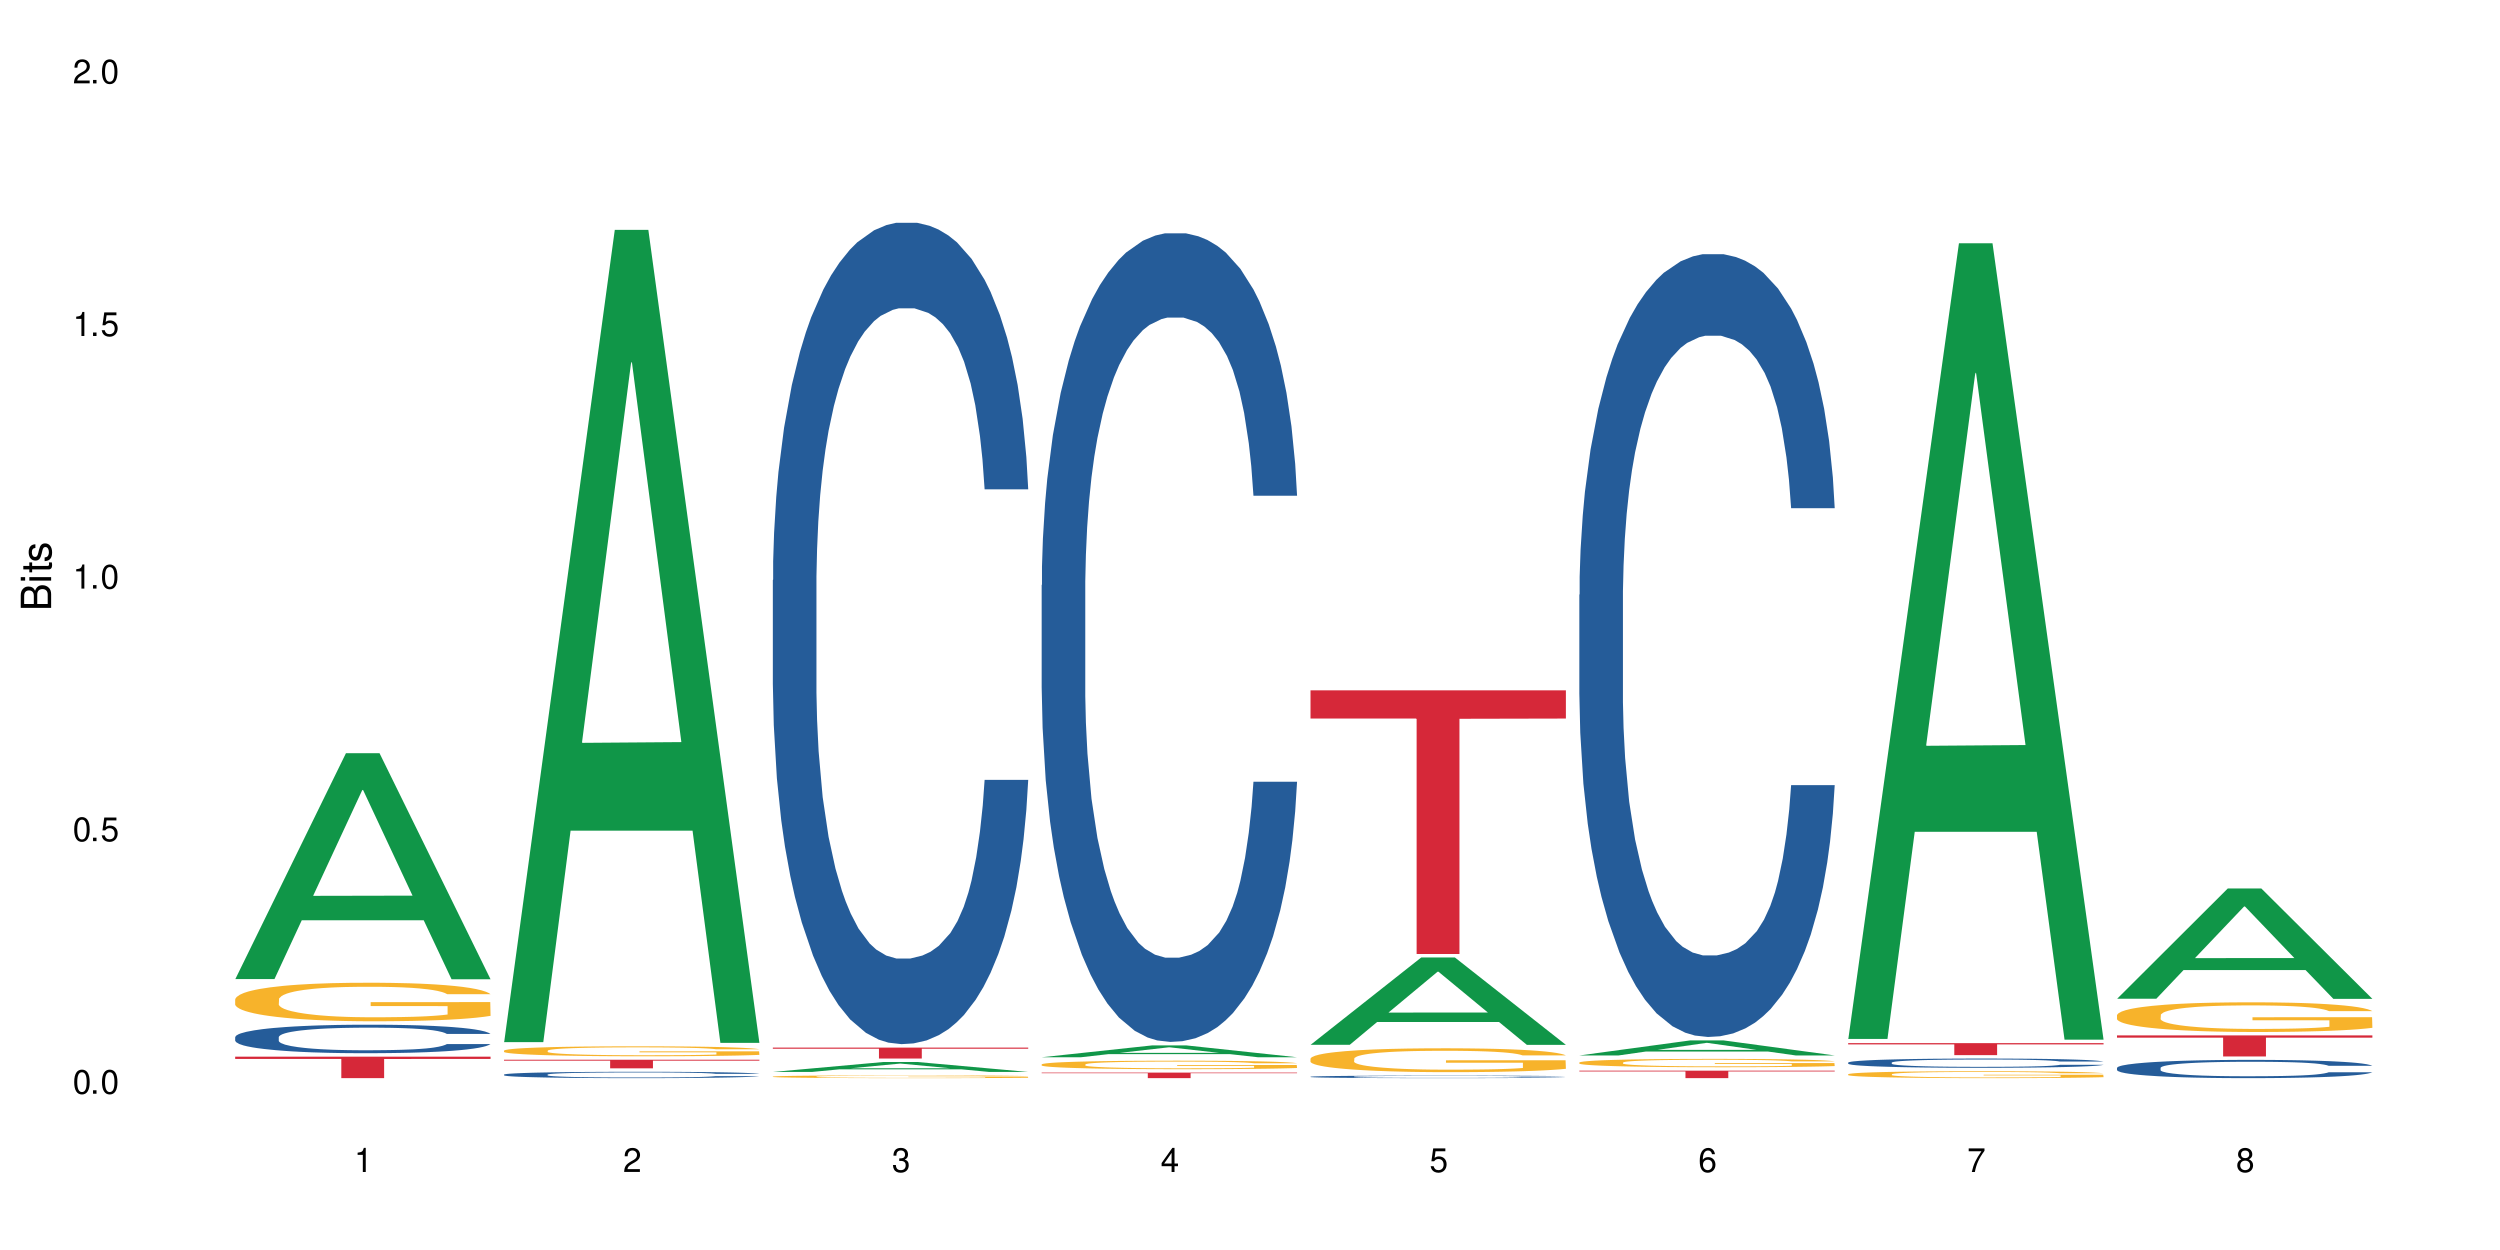 <?xml version="1.0" encoding="UTF-8"?>
<svg xmlns="http://www.w3.org/2000/svg" xmlns:xlink="http://www.w3.org/1999/xlink" width="720" height="360" viewBox="0 0 720 360">
<defs>
<g>
<g id="glyph-0-0">
</g>
<g id="glyph-0-1">
<path d="M 2.641 -6.938 C 2 -6.938 1.422 -6.656 1.078 -6.172 C 0.641 -5.562 0.406 -4.641 0.406 -3.359 C 0.406 -1.016 1.188 0.219 2.641 0.219 C 4.078 0.219 4.859 -1.016 4.859 -3.297 C 4.859 -4.641 4.656 -5.547 4.203 -6.172 C 3.844 -6.656 3.281 -6.938 2.641 -6.938 Z M 2.641 -6.188 C 3.547 -6.188 4 -5.25 4 -3.375 C 4 -1.406 3.562 -0.484 2.625 -0.484 C 1.734 -0.484 1.281 -1.438 1.281 -3.344 C 1.281 -5.25 1.734 -6.188 2.641 -6.188 Z M 2.641 -6.188 "/>
</g>
<g id="glyph-0-2">
<path d="M 1.828 -1 L 0.828 -1 L 0.828 0 L 1.828 0 Z M 1.828 -1 "/>
</g>
<g id="glyph-0-3">
<path d="M 4.562 -6.797 L 1.062 -6.797 L 0.547 -3.094 L 1.328 -3.094 C 1.719 -3.562 2.047 -3.734 2.578 -3.734 C 3.484 -3.734 4.062 -3.109 4.062 -2.094 C 4.062 -1.125 3.484 -0.531 2.578 -0.531 C 1.828 -0.531 1.375 -0.906 1.188 -1.672 L 0.328 -1.672 C 0.453 -1.109 0.547 -0.844 0.75 -0.594 C 1.125 -0.078 1.828 0.219 2.594 0.219 C 3.969 0.219 4.922 -0.781 4.922 -2.219 C 4.922 -3.562 4.031 -4.484 2.719 -4.484 C 2.25 -4.484 1.859 -4.359 1.469 -4.062 L 1.734 -5.969 L 4.562 -5.969 Z M 4.562 -6.797 "/>
</g>
<g id="glyph-0-4">
<path d="M 2.484 -4.938 L 2.484 0 L 3.328 0 L 3.328 -6.938 L 2.766 -6.938 C 2.469 -5.875 2.281 -5.734 0.984 -5.562 L 0.984 -4.938 Z M 2.484 -4.938 "/>
</g>
<g id="glyph-0-5">
<path d="M 4.859 -0.828 L 1.281 -0.828 C 1.359 -1.406 1.672 -1.781 2.5 -2.281 L 3.469 -2.828 C 4.406 -3.344 4.906 -4.062 4.906 -4.906 C 4.906 -5.484 4.672 -6.031 4.266 -6.406 C 3.859 -6.766 3.375 -6.938 2.719 -6.938 C 1.859 -6.938 1.219 -6.625 0.844 -6.031 C 0.609 -5.672 0.5 -5.234 0.484 -4.531 L 1.328 -4.531 C 1.359 -5.016 1.406 -5.281 1.531 -5.516 C 1.75 -5.938 2.188 -6.203 2.703 -6.203 C 3.469 -6.203 4.031 -5.641 4.031 -4.891 C 4.031 -4.344 3.719 -3.859 3.125 -3.516 L 2.234 -3 C 0.812 -2.172 0.406 -1.531 0.328 -0.016 L 4.859 -0.016 Z M 4.859 -0.828 "/>
</g>
<g id="glyph-0-6">
<path d="M 2.125 -3.188 L 2.578 -3.188 C 3.5 -3.188 3.984 -2.766 3.984 -1.922 C 3.984 -1.062 3.469 -0.531 2.594 -0.531 C 1.656 -0.531 1.203 -1 1.156 -2.016 L 0.312 -2.016 C 0.344 -1.453 0.438 -1.094 0.609 -0.781 C 0.953 -0.109 1.625 0.219 2.547 0.219 C 3.953 0.219 4.859 -0.625 4.859 -1.938 C 4.859 -2.828 4.516 -3.297 3.703 -3.594 C 4.344 -3.844 4.656 -4.328 4.656 -5.031 C 4.656 -6.219 3.875 -6.938 2.578 -6.938 C 1.203 -6.938 0.484 -6.172 0.453 -4.703 L 1.297 -4.703 C 1.312 -5.125 1.344 -5.359 1.453 -5.578 C 1.641 -5.969 2.062 -6.203 2.594 -6.203 C 3.344 -6.203 3.797 -5.75 3.797 -5 C 3.797 -4.516 3.609 -4.219 3.25 -4.047 C 3.016 -3.953 2.703 -3.922 2.125 -3.906 Z M 2.125 -3.188 "/>
</g>
<g id="glyph-0-7">
<path d="M 3.141 -1.672 L 3.141 0 L 3.984 0 L 3.984 -1.672 L 4.984 -1.672 L 4.984 -2.438 L 3.984 -2.438 L 3.984 -6.938 L 3.359 -6.938 L 0.266 -2.578 L 0.266 -1.672 Z M 3.141 -2.438 L 1 -2.438 L 3.141 -5.5 Z M 3.141 -2.438 "/>
</g>
<g id="glyph-0-8">
<path d="M 4.781 -5.125 C 4.609 -6.266 3.891 -6.938 2.844 -6.938 C 2.094 -6.938 1.422 -6.578 1.031 -5.953 C 0.594 -5.266 0.406 -4.422 0.406 -3.172 C 0.406 -2 0.578 -1.25 0.984 -0.641 C 1.359 -0.078 1.953 0.219 2.703 0.219 C 3.984 0.219 4.922 -0.75 4.922 -2.094 C 4.922 -3.375 4.062 -4.281 2.844 -4.281 C 2.172 -4.281 1.641 -4.031 1.281 -3.516 C 1.281 -5.234 1.828 -6.188 2.797 -6.188 C 3.391 -6.188 3.797 -5.797 3.938 -5.125 Z M 2.734 -3.531 C 3.547 -3.531 4.062 -2.953 4.062 -2.031 C 4.062 -1.156 3.484 -0.531 2.703 -0.531 C 1.922 -0.531 1.328 -1.188 1.328 -2.078 C 1.328 -2.938 1.906 -3.531 2.734 -3.531 Z M 2.734 -3.531 "/>
</g>
<g id="glyph-0-9">
<path d="M 4.984 -6.797 L 0.438 -6.797 L 0.438 -5.969 L 4.109 -5.969 C 2.5 -3.656 1.828 -2.234 1.328 0 L 2.219 0 C 2.594 -2.172 3.453 -4.047 4.984 -6.094 Z M 4.984 -6.797 "/>
</g>
<g id="glyph-0-10">
<path d="M 3.75 -3.656 C 4.469 -4.094 4.688 -4.438 4.688 -5.078 C 4.688 -6.172 3.844 -6.938 2.641 -6.938 C 1.438 -6.938 0.594 -6.172 0.594 -5.094 C 0.594 -4.438 0.812 -4.094 1.516 -3.656 C 0.734 -3.266 0.359 -2.703 0.359 -1.922 C 0.359 -0.656 1.281 0.219 2.641 0.219 C 3.984 0.219 4.922 -0.656 4.922 -1.922 C 4.922 -2.703 4.531 -3.266 3.75 -3.656 Z M 2.641 -6.188 C 3.359 -6.188 3.812 -5.75 3.812 -5.062 C 3.812 -4.406 3.344 -3.984 2.641 -3.984 C 1.922 -3.984 1.453 -4.406 1.453 -5.078 C 1.453 -5.75 1.922 -6.188 2.641 -6.188 Z M 2.641 -3.266 C 3.484 -3.266 4.062 -2.719 4.062 -1.906 C 4.062 -1.078 3.484 -0.531 2.625 -0.531 C 1.797 -0.531 1.219 -1.094 1.219 -1.906 C 1.219 -2.719 1.781 -3.266 2.641 -3.266 Z M 2.641 -3.266 "/>
</g>
<g id="glyph-1-0">
</g>
<g id="glyph-1-1">
<path d="M 0 -0.953 L 0 -4.891 C 0 -5.719 -0.234 -6.344 -0.734 -6.797 C -1.188 -7.234 -1.812 -7.469 -2.5 -7.469 C -3.547 -7.469 -4.188 -7 -4.625 -5.875 C -4.984 -6.688 -5.625 -7.094 -6.531 -7.094 C -7.172 -7.094 -7.734 -6.859 -8.141 -6.391 C -8.562 -5.922 -8.75 -5.344 -8.75 -4.5 L -8.75 -0.953 Z M -4.984 -2.062 L -7.766 -2.062 L -7.766 -4.219 C -7.766 -4.844 -7.688 -5.203 -7.453 -5.5 C -7.219 -5.812 -6.859 -5.969 -6.375 -5.969 C -5.891 -5.969 -5.531 -5.812 -5.297 -5.5 C -5.062 -5.203 -4.984 -4.844 -4.984 -4.219 Z M -0.984 -2.062 L -4 -2.062 L -4 -4.781 C -4 -5.766 -3.438 -6.359 -2.484 -6.359 C -1.547 -6.359 -0.984 -5.766 -0.984 -4.781 Z M -0.984 -2.062 "/>
</g>
<g id="glyph-1-2">
<path d="M -6.281 -1.797 L -6.281 -0.797 L 0 -0.797 L 0 -1.797 Z M -8.75 -1.797 L -8.75 -0.797 L -7.484 -0.797 L -7.484 -1.797 Z M -8.75 -1.797 "/>
</g>
<g id="glyph-1-3">
<path d="M -6.281 -3.047 L -6.281 -2.016 L -8.016 -2.016 L -8.016 -1.016 L -6.281 -1.016 L -6.281 -0.172 L -5.469 -0.172 L -5.469 -1.016 L -0.719 -1.016 C -0.078 -1.016 0.281 -1.453 0.281 -2.234 C 0.281 -2.5 0.25 -2.719 0.188 -3.047 L -0.641 -3.047 C -0.609 -2.906 -0.594 -2.766 -0.594 -2.562 C -0.594 -2.141 -0.719 -2.016 -1.156 -2.016 L -5.469 -2.016 L -5.469 -3.047 Z M -6.281 -3.047 "/>
</g>
<g id="glyph-1-4">
<path d="M -4.531 -5.25 C -5.766 -5.25 -6.469 -4.422 -6.469 -2.969 C -6.469 -1.516 -5.719 -0.562 -4.547 -0.562 C -3.562 -0.562 -3.094 -1.062 -2.734 -2.562 L -2.516 -3.484 C -2.344 -4.188 -2.094 -4.469 -1.641 -4.469 C -1.047 -4.469 -0.641 -3.875 -0.641 -3 C -0.641 -2.453 -0.797 -2 -1.062 -1.75 C -1.25 -1.594 -1.422 -1.531 -1.875 -1.469 L -1.875 -0.406 C -0.422 -0.453 0.281 -1.266 0.281 -2.922 C 0.281 -4.5 -0.5 -5.516 -1.719 -5.516 C -2.656 -5.516 -3.172 -4.984 -3.469 -3.734 L -3.703 -2.766 C -3.891 -1.953 -4.156 -1.609 -4.594 -1.609 C -5.188 -1.609 -5.547 -2.125 -5.547 -2.938 C -5.547 -3.75 -5.203 -4.172 -4.531 -4.203 Z M -4.531 -5.25 "/>
</g>
</g>
</defs>
<rect x="-72" y="-36" width="864" height="432" fill="rgb(100%, 100%, 100%)" fill-opacity="1"/>
<path fill-rule="nonzero" fill="rgb(6.275%, 58.824%, 28.235%)" fill-opacity="1" d="M 67.73 281.977 L 67.809 281.914 L 99.637 216.914 L 109.301 216.914 L 141.281 282.035 L 130.047 282.035 L 122.031 265.039 L 86.906 265.039 L 79.047 281.977 L 67.73 281.977 L 90.285 258.004 L 118.809 257.945 L 104.586 227.555 L 104.43 227.492 L 104.27 227.676 L 90.207 257.945 L 90.285 258.004 Z M 67.73 281.977 "/>
<path fill-rule="nonzero" fill="rgb(14.51%, 36.078%, 60%)" fill-opacity="1" d="M 67.73 298.688 L 67.82 298.68 L 67.82 298.5 L 68.09 298.215 L 68.719 297.855 L 69.344 297.609 L 70.961 297.164 L 73.203 296.738 L 75.535 296.406 L 77.238 296.211 L 78.766 296.062 L 82.262 295.785 L 84.504 295.641 L 86.926 295.516 L 89.887 295.387 L 92.039 295.312 L 96.883 295.191 L 100.469 295.141 L 103.25 295.117 L 109.262 295.117 L 112.848 295.148 L 115.449 295.184 L 118.32 295.246 L 120.742 295.312 L 124.957 295.477 L 128.727 295.688 L 130.43 295.809 L 133.121 296.039 L 135.184 296.266 L 136.617 296.461 L 138.234 296.738 L 139.668 297.074 L 140.746 297.457 L 141.281 297.781 L 128.727 297.781 L 128.098 297.48 L 127.379 297.246 L 126.035 296.941 L 124.688 296.723 L 122.805 296.504 L 121.102 296.363 L 118.77 296.219 L 116.707 296.129 L 114.555 296.062 L 112.488 296.016 L 108.543 295.973 L 103.969 295.973 L 102.266 295.988 L 98.766 296.047 L 96.883 296.102 L 94.191 296.203 L 92.309 296.301 L 90.066 296.453 L 88.539 296.582 L 86.656 296.773 L 85.312 296.949 L 83.785 297.195 L 82.891 297.383 L 82.082 297.594 L 81.363 297.84 L 80.828 298.102 L 80.469 298.379 L 80.289 298.652 L 80.289 299.812 L 80.469 300.082 L 80.918 300.398 L 82.082 300.855 L 83.785 301.254 L 85.762 301.57 L 87.645 301.793 L 88.719 301.898 L 90.156 302.02 L 92.398 302.168 L 95.629 302.32 L 97.512 302.379 L 100.383 302.438 L 103.34 302.469 L 107.289 302.469 L 110.785 302.438 L 113.117 302.402 L 115.539 302.34 L 118.859 302.215 L 120.922 302.094 L 122.715 301.953 L 124.062 301.809 L 124.957 301.688 L 126.305 301.457 L 127.379 301.203 L 128.188 300.938 L 128.727 300.684 L 141.281 300.684 L 140.746 300.984 L 139.938 301.277 L 139.129 301.492 L 137.875 301.758 L 136.441 301.988 L 134.375 302.25 L 132.672 302.426 L 130.43 302.613 L 128.367 302.754 L 126.125 302.883 L 122.805 303.031 L 120.652 303.105 L 118.32 303.176 L 115.539 303.234 L 112.043 303.285 L 108.273 303.316 L 104.777 303.324 L 101.008 303.309 L 98.227 303.281 L 94.551 303.211 L 89.977 303.078 L 86.656 302.934 L 84.055 302.793 L 81.812 302.641 L 79.301 302.438 L 76.074 302.109 L 74.098 301.855 L 72.754 301.645 L 71.23 301.352 L 70.152 301.09 L 68.898 300.668 L 68 300.137 L 67.73 299.723 Z M 67.73 298.688 "/>
<path fill-rule="nonzero" fill="rgb(96.863%, 70.196%, 16.863%)" fill-opacity="1" d="M 67.73 287.781 L 67.82 287.77 L 67.82 287.566 L 68.18 287.113 L 69.078 286.484 L 70.242 285.965 L 71.5 285.559 L 72.305 285.348 L 73.652 285.043 L 74.816 284.82 L 77.777 284.363 L 81.543 283.938 L 83.609 283.754 L 85.941 283.582 L 89.258 283.391 L 90.785 283.32 L 95.449 283.156 L 100.738 283.055 L 106.57 283.027 L 109.262 283.035 L 112.938 283.078 L 117.961 283.188 L 120.832 283.289 L 123.074 283.391 L 125.406 283.523 L 128.277 283.727 L 130.969 283.969 L 133.121 284.211 L 135.273 284.516 L 137.066 284.84 L 138.594 285.195 L 139.938 285.621 L 140.746 285.977 L 141.281 286.332 L 128.816 286.332 L 128.098 285.977 L 127.289 285.703 L 125.945 285.367 L 124.598 285.125 L 123.254 284.934 L 120.742 284.668 L 118.59 284.504 L 115.898 284.363 L 113.297 284.273 L 110.336 284.211 L 108.543 284.191 L 103.789 284.191 L 99.484 284.262 L 96.973 284.344 L 95.18 284.426 L 92.668 284.578 L 91.141 284.699 L 90.246 284.781 L 87.555 285.094 L 85.762 285.379 L 84.773 285.57 L 83.52 285.875 L 82.621 286.148 L 81.633 286.555 L 81.098 286.859 L 80.379 287.547 L 80.289 289.371 L 80.559 289.758 L 81.098 290.172 L 81.812 290.539 L 82.891 290.926 L 83.965 291.219 L 85.852 291.613 L 87.465 291.879 L 88.719 292.051 L 91.141 292.324 L 92.129 292.414 L 94.461 292.598 L 96.883 292.738 L 99.844 292.859 L 102.086 292.922 L 105.672 292.973 L 110.246 292.973 L 115.629 292.91 L 119.039 292.832 L 121.371 292.75 L 122.895 292.68 L 124.777 292.566 L 126.125 292.465 L 127.379 292.355 L 128.906 292.18 L 128.906 289.758 L 106.75 289.746 L 106.75 288.613 L 141.195 288.602 L 141.281 292.566 L 139.398 292.84 L 137.066 293.105 L 134.824 293.305 L 132.492 293.48 L 129.176 293.672 L 126.484 293.793 L 122.355 293.934 L 118.59 294.027 L 114.645 294.086 L 111.145 294.117 L 107.02 294.129 L 103.34 294.109 L 99.395 294.047 L 96.254 293.965 L 93.383 293.863 L 90.516 293.734 L 86.926 293.52 L 84.594 293.348 L 82.172 293.133 L 79.75 292.879 L 77.598 292.605 L 76.164 292.395 L 74.727 292.152 L 73.203 291.848 L 71.766 291.5 L 70.691 291.188 L 69.703 290.832 L 68.988 290.5 L 68.27 290.043 L 67.91 289.676 L 67.73 289.363 Z M 67.73 287.781 "/>
<path fill-rule="nonzero" fill="rgb(83.922%, 15.686%, 22.353%)" fill-opacity="1" d="M 67.73 304.312 L 141.281 304.312 L 141.281 304.977 L 110.629 304.984 L 110.629 310.508 L 98.297 310.508 L 98.297 304.988 L 98.117 304.977 L 67.73 304.977 Z M 67.73 304.312 "/>
<path fill-rule="nonzero" fill="rgb(6.275%, 58.824%, 28.235%)" fill-opacity="1" d="M 145.156 300.125 L 145.234 299.906 L 177.059 66.199 L 186.723 66.199 L 218.707 300.348 L 207.469 300.348 L 199.453 239.227 L 164.328 239.227 L 156.469 300.125 L 145.156 300.125 L 167.707 213.941 L 196.23 213.723 L 182.008 104.453 L 181.852 104.234 L 181.695 104.895 L 167.629 213.723 L 167.707 213.941 Z M 145.156 300.125 "/>
<path fill-rule="nonzero" fill="rgb(14.51%, 36.078%, 60%)" fill-opacity="1" d="M 145.156 309.473 L 145.242 309.469 L 145.242 309.43 L 145.512 309.367 L 146.141 309.285 L 146.77 309.23 L 148.383 309.133 L 150.625 309.035 L 152.957 308.961 L 154.664 308.918 L 156.188 308.887 L 159.684 308.824 L 161.93 308.793 L 164.352 308.762 L 167.309 308.734 L 169.461 308.719 L 174.305 308.691 L 177.895 308.68 L 180.676 308.676 L 186.684 308.676 L 190.273 308.68 L 192.875 308.688 L 195.742 308.703 L 198.164 308.719 L 202.383 308.754 L 206.148 308.801 L 207.852 308.828 L 210.543 308.879 L 212.605 308.93 L 214.043 308.973 L 215.656 309.035 L 217.094 309.109 L 218.168 309.195 L 218.707 309.27 L 206.148 309.27 L 205.52 309.203 L 204.805 309.148 L 203.457 309.082 L 202.113 309.031 L 200.23 308.984 L 198.523 308.953 L 196.191 308.922 L 194.129 308.898 L 191.977 308.887 L 189.914 308.875 L 185.969 308.863 L 181.391 308.863 L 179.688 308.867 L 176.191 308.883 L 174.305 308.895 L 171.613 308.918 L 169.73 308.938 L 167.488 308.973 L 165.965 309 L 164.082 309.043 L 162.734 309.082 L 161.211 309.137 L 160.312 309.18 L 159.508 309.227 L 158.789 309.281 L 158.25 309.34 L 157.891 309.402 L 157.711 309.465 L 157.711 309.723 L 157.891 309.781 L 158.34 309.852 L 159.508 309.957 L 161.211 310.043 L 163.184 310.113 L 165.066 310.164 L 166.145 310.188 L 167.578 310.215 L 169.82 310.25 L 173.051 310.281 L 174.934 310.297 L 177.805 310.309 L 180.766 310.316 L 184.711 310.316 L 188.211 310.309 L 190.543 310.301 L 192.965 310.289 L 196.281 310.258 L 198.344 310.23 L 200.141 310.199 L 201.484 310.168 L 202.383 310.141 L 203.727 310.09 L 204.805 310.031 L 205.609 309.973 L 206.148 309.918 L 218.707 309.918 L 218.168 309.984 L 217.359 310.051 L 216.555 310.098 L 215.297 310.156 L 213.863 310.207 L 211.801 310.266 L 210.094 310.305 L 207.852 310.348 L 205.789 310.379 L 203.547 310.406 L 200.23 310.441 L 198.074 310.457 L 195.742 310.473 L 192.965 310.488 L 189.465 310.5 L 185.699 310.504 L 182.199 310.508 L 178.434 310.504 L 175.652 310.496 L 171.973 310.48 L 167.398 310.453 L 164.082 310.418 L 161.48 310.387 L 159.238 310.355 L 156.727 310.309 L 153.496 310.234 L 151.523 310.18 L 150.176 310.133 L 148.652 310.066 L 147.574 310.008 L 146.32 309.914 L 145.422 309.793 L 145.156 309.703 Z M 145.156 309.473 "/>
<path fill-rule="nonzero" fill="rgb(96.863%, 70.196%, 16.863%)" fill-opacity="1" d="M 145.156 302.566 L 145.242 302.562 L 145.242 302.512 L 145.602 302.395 L 146.5 302.23 L 147.664 302.098 L 148.922 301.992 L 149.73 301.938 L 151.074 301.859 L 152.242 301.801 L 155.199 301.684 L 158.969 301.57 L 161.031 301.523 L 163.363 301.48 L 166.684 301.43 L 168.207 301.41 L 172.871 301.371 L 178.164 301.344 L 183.992 301.336 L 186.684 301.34 L 190.363 301.348 L 195.387 301.379 L 198.254 301.402 L 200.496 301.43 L 202.828 301.465 L 205.699 301.516 L 208.391 301.578 L 210.543 301.645 L 212.695 301.723 L 214.492 301.805 L 216.016 301.898 L 217.359 302.008 L 218.168 302.098 L 218.707 302.191 L 206.238 302.191 L 205.52 302.098 L 204.715 302.027 L 203.367 301.941 L 202.023 301.879 L 200.676 301.828 L 198.164 301.762 L 196.012 301.719 L 193.32 301.684 L 190.723 301.66 L 187.762 301.645 L 185.969 301.637 L 181.211 301.637 L 176.906 301.656 L 174.395 301.676 L 172.602 301.699 L 170.09 301.738 L 168.566 301.77 L 167.668 301.789 L 164.977 301.871 L 163.184 301.945 L 162.195 301.992 L 160.941 302.074 L 160.043 302.145 L 159.059 302.25 L 158.52 302.328 L 157.801 302.504 L 157.711 302.977 L 157.98 303.078 L 158.52 303.184 L 159.238 303.281 L 160.312 303.379 L 161.391 303.457 L 163.273 303.559 L 164.887 303.625 L 166.145 303.672 L 168.566 303.742 L 169.551 303.766 L 171.883 303.812 L 174.305 303.848 L 177.266 303.879 L 179.508 303.895 L 183.098 303.91 L 187.672 303.91 L 193.055 303.895 L 196.461 303.871 L 198.793 303.852 L 200.32 303.832 L 202.203 303.805 L 203.547 303.777 L 204.805 303.75 L 206.328 303.703 L 206.328 303.078 L 184.172 303.074 L 184.172 302.781 L 218.617 302.777 L 218.707 303.805 L 216.824 303.875 L 214.492 303.941 L 212.25 303.996 L 209.918 304.039 L 206.598 304.09 L 203.906 304.121 L 199.781 304.16 L 196.012 304.184 L 192.066 304.199 L 188.566 304.207 L 184.441 304.207 L 180.766 304.203 L 176.816 304.188 L 173.68 304.168 L 170.809 304.141 L 167.938 304.105 L 164.352 304.051 L 162.016 304.008 L 159.594 303.949 L 157.172 303.887 L 155.02 303.816 L 153.586 303.758 L 152.152 303.695 L 150.625 303.617 L 149.191 303.527 L 148.113 303.449 L 147.129 303.355 L 146.41 303.27 L 145.691 303.152 L 145.332 303.055 L 145.156 302.977 Z M 145.156 302.566 "/>
<path fill-rule="nonzero" fill="rgb(83.922%, 15.686%, 22.353%)" fill-opacity="1" d="M 145.156 305.199 L 218.707 305.199 L 218.707 305.465 L 188.051 305.465 L 188.051 307.684 L 175.719 307.684 L 175.719 305.469 L 175.539 305.465 L 145.156 305.465 Z M 145.156 305.199 "/>
<path fill-rule="nonzero" fill="rgb(6.275%, 58.824%, 28.235%)" fill-opacity="1" d="M 222.578 308.715 L 222.656 308.711 L 254.48 305.852 L 264.148 305.852 L 296.129 308.719 L 284.895 308.719 L 276.879 307.969 L 241.75 307.969 L 233.895 308.715 L 222.578 308.715 L 245.129 307.66 L 273.656 307.656 L 259.434 306.32 L 259.273 306.316 L 259.117 306.324 L 245.051 307.656 L 245.129 307.66 Z M 222.578 308.715 "/>
<path fill-rule="nonzero" fill="rgb(14.51%, 36.078%, 60%)" fill-opacity="1" d="M 222.578 167.086 L 222.668 166.867 L 222.668 161.68 L 222.938 153.461 L 223.562 143.082 L 224.191 135.949 L 225.809 123.191 L 228.051 110.867 L 230.383 101.352 L 232.086 95.73 L 233.609 91.406 L 237.109 83.406 L 239.352 79.297 L 241.773 75.621 L 244.734 71.945 L 246.887 69.781 L 251.73 66.324 L 255.316 64.809 L 258.098 64.16 L 264.109 64.16 L 267.695 65.023 L 270.297 66.105 L 273.168 67.836 L 275.59 69.781 L 279.805 74.539 L 283.57 80.594 L 285.277 84.055 L 287.969 90.758 L 290.031 97.242 L 291.465 102.863 L 293.082 110.867 L 294.516 120.598 L 295.59 131.625 L 296.129 140.922 L 283.57 140.922 L 282.945 132.273 L 282.227 125.57 L 280.883 116.703 L 279.535 110.434 L 277.652 104.164 L 275.949 100.055 L 273.617 95.945 L 271.551 93.352 L 269.398 91.406 L 267.336 90.109 L 263.391 88.809 L 258.816 88.809 L 257.109 89.242 L 253.613 90.973 L 251.73 92.484 L 249.039 95.512 L 247.156 98.324 L 244.914 102.648 L 243.387 106.324 L 241.504 111.945 L 240.16 116.922 L 238.633 124.055 L 237.738 129.461 L 236.93 135.516 L 236.211 142.652 L 235.672 150.219 L 235.316 158.219 L 235.137 166.004 L 235.137 199.52 L 235.316 207.305 L 235.762 216.387 L 236.93 229.574 L 238.633 241.035 L 240.605 250.117 L 242.492 256.602 L 243.566 259.629 L 245.004 263.09 L 247.246 267.414 L 250.473 271.738 L 252.355 273.469 L 255.227 275.199 L 258.188 276.062 L 262.133 276.062 L 265.633 275.199 L 267.965 274.117 L 270.387 272.387 L 273.707 268.711 L 275.77 265.254 L 277.562 261.145 L 278.906 257.035 L 279.805 253.574 L 281.148 246.871 L 282.227 239.52 L 283.035 231.953 L 283.57 224.602 L 296.129 224.602 L 295.59 233.25 L 294.785 241.684 L 293.977 247.953 L 292.723 255.523 L 291.285 262.227 L 289.223 269.793 L 287.52 274.766 L 285.277 280.172 L 283.215 284.281 L 280.973 287.957 L 277.652 292.281 L 275.5 294.441 L 273.168 296.391 L 270.387 298.117 L 266.887 299.633 L 263.121 300.496 L 259.621 300.715 L 255.855 300.281 L 253.074 299.418 L 249.398 297.469 L 244.824 293.578 L 241.504 289.469 L 238.902 285.363 L 236.66 281.035 L 234.148 275.199 L 230.918 265.684 L 228.945 258.332 L 227.602 252.277 L 226.074 243.848 L 225 236.277 L 223.742 224.168 L 222.848 208.816 L 222.578 196.926 Z M 222.578 167.086 "/>
<path fill-rule="nonzero" fill="rgb(96.863%, 70.196%, 16.863%)" fill-opacity="1" d="M 222.578 310.051 L 222.668 310.051 L 222.668 310.035 L 223.027 310 L 223.922 309.957 L 225.09 309.918 L 226.344 309.891 L 227.152 309.875 L 228.496 309.852 L 229.664 309.836 L 232.625 309.805 L 236.391 309.773 L 238.453 309.762 L 240.785 309.746 L 244.105 309.734 L 245.629 309.73 L 250.293 309.719 L 255.586 309.711 L 261.418 309.707 L 264.109 309.707 L 267.785 309.711 L 272.809 309.719 L 275.68 309.727 L 277.922 309.734 L 280.254 309.742 L 283.125 309.758 L 285.816 309.777 L 287.969 309.793 L 290.121 309.816 L 291.914 309.84 L 293.438 309.863 L 294.785 309.895 L 295.59 309.922 L 296.129 309.945 L 283.66 309.945 L 282.945 309.922 L 282.137 309.898 L 280.793 309.875 L 279.445 309.859 L 278.102 309.844 L 275.59 309.824 L 273.438 309.812 L 270.746 309.805 L 268.145 309.797 L 265.184 309.793 L 258.637 309.793 L 254.332 309.797 L 251.82 309.801 L 250.023 309.809 L 247.512 309.82 L 245.988 309.828 L 245.094 309.832 L 242.402 309.855 L 240.605 309.875 L 239.621 309.891 L 238.363 309.914 L 237.469 309.934 L 236.48 309.961 L 235.941 309.984 L 235.227 310.031 L 235.137 310.164 L 235.406 310.191 L 235.941 310.223 L 236.66 310.25 L 237.738 310.277 L 238.812 310.297 L 240.695 310.324 L 242.312 310.344 L 243.566 310.355 L 245.988 310.379 L 246.977 310.383 L 249.309 310.398 L 251.73 310.406 L 254.691 310.414 L 256.934 310.422 L 265.094 310.422 L 270.477 310.418 L 273.887 310.414 L 276.219 310.406 L 277.742 310.402 L 279.625 310.395 L 280.973 310.387 L 282.227 310.379 L 283.75 310.367 L 283.75 310.191 L 261.598 310.191 L 261.598 310.109 L 296.039 310.109 L 296.129 310.395 L 294.246 310.414 L 291.914 310.434 L 289.672 310.449 L 287.34 310.461 L 284.02 310.473 L 281.328 310.484 L 277.203 310.492 L 273.438 310.5 L 269.488 310.504 L 265.992 310.508 L 261.867 310.508 L 258.188 310.504 L 254.242 310.5 L 251.102 310.496 L 248.23 310.488 L 245.359 310.477 L 241.773 310.465 L 239.441 310.449 L 234.598 310.418 L 232.445 310.398 L 231.008 310.383 L 229.574 310.363 L 228.051 310.344 L 226.613 310.316 L 225.539 310.297 L 224.551 310.27 L 223.832 310.246 L 223.117 310.211 L 222.758 310.188 L 222.578 310.164 Z M 222.578 310.051 "/>
<path fill-rule="nonzero" fill="rgb(83.922%, 15.686%, 22.353%)" fill-opacity="1" d="M 222.578 301.703 L 296.129 301.703 L 296.129 302.039 L 265.477 302.043 L 265.477 304.859 L 253.141 304.859 L 253.141 302.047 L 252.965 302.039 L 222.578 302.039 Z M 222.578 301.703 "/>
<path fill-rule="nonzero" fill="rgb(6.275%, 58.824%, 28.235%)" fill-opacity="1" d="M 300 304.488 L 300.078 304.484 L 331.906 301.066 L 341.57 301.066 L 373.555 304.492 L 362.316 304.492 L 354.301 303.598 L 319.176 303.598 L 311.316 304.488 L 300 304.488 L 322.555 303.227 L 351.078 303.223 L 336.855 301.625 L 336.699 301.621 L 336.543 301.633 L 322.477 303.223 L 322.555 303.227 Z M 300 304.488 "/>
<path fill-rule="nonzero" fill="rgb(14.51%, 36.078%, 60%)" fill-opacity="1" d="M 300 168.52 L 300.09 168.309 L 300.09 163.199 L 300.359 155.109 L 300.988 144.891 L 301.617 137.867 L 303.23 125.309 L 305.473 113.172 L 307.805 103.809 L 309.508 98.273 L 311.035 94.016 L 314.531 86.141 L 316.773 82.094 L 319.195 78.477 L 322.156 74.855 L 324.309 72.727 L 329.152 69.32 L 332.742 67.832 L 335.52 67.195 L 341.531 67.195 L 345.117 68.047 L 347.719 69.109 L 350.59 70.812 L 353.012 72.727 L 357.227 77.41 L 360.996 83.371 L 362.699 86.777 L 365.391 93.375 L 367.453 99.762 L 368.891 105.297 L 370.504 113.172 L 371.938 122.754 L 373.016 133.609 L 373.555 142.762 L 360.996 142.762 L 360.367 134.25 L 359.648 127.648 L 358.305 118.922 L 356.961 112.746 L 355.074 106.574 L 353.371 102.531 L 351.039 98.484 L 348.977 95.93 L 346.824 94.016 L 344.762 92.738 L 340.812 91.461 L 336.238 91.461 L 334.535 91.887 L 331.035 93.59 L 329.152 95.078 L 326.461 98.059 L 324.578 100.828 L 322.336 105.086 L 320.812 108.703 L 318.926 114.238 L 317.582 119.133 L 316.059 126.16 L 315.16 131.48 L 314.352 137.441 L 313.637 144.465 L 313.098 151.918 L 312.738 159.793 L 312.559 167.457 L 312.559 200.453 L 312.738 208.113 L 313.188 217.055 L 314.352 230.039 L 316.059 241.324 L 318.031 250.262 L 319.914 256.648 L 320.992 259.629 L 322.426 263.035 L 324.668 267.293 L 327.898 271.551 L 329.781 273.254 L 332.652 274.957 L 335.609 275.809 L 339.559 275.809 L 343.055 274.957 L 345.387 273.891 L 347.809 272.188 L 351.129 268.57 L 353.191 265.164 L 354.984 261.121 L 356.332 257.074 L 357.227 253.668 L 358.574 247.07 L 359.648 239.832 L 360.457 232.383 L 360.996 225.145 L 373.555 225.145 L 373.016 233.66 L 372.207 241.961 L 371.402 248.133 L 370.145 255.586 L 368.711 262.184 L 366.645 269.633 L 364.941 274.531 L 362.699 279.852 L 360.637 283.898 L 358.395 287.516 L 355.074 291.773 L 352.922 293.902 L 350.59 295.816 L 347.809 297.52 L 344.312 299.012 L 340.543 299.863 L 337.047 300.074 L 333.277 299.648 L 330.5 298.797 L 326.82 296.883 L 322.246 293.051 L 318.926 289.008 L 316.324 284.961 L 314.082 280.703 L 311.57 274.957 L 308.344 265.59 L 306.371 258.352 L 305.023 252.391 L 303.5 244.09 L 302.422 236.641 L 301.168 224.719 L 300.27 209.605 L 300 197.898 Z M 300 168.52 "/>
<path fill-rule="nonzero" fill="rgb(96.863%, 70.196%, 16.863%)" fill-opacity="1" d="M 300 306.531 L 300.09 306.527 L 300.09 306.484 L 300.449 306.383 L 301.348 306.242 L 302.512 306.129 L 303.77 306.039 L 304.574 305.992 L 305.922 305.926 L 307.086 305.879 L 310.047 305.777 L 313.816 305.684 L 315.879 305.645 L 318.211 305.605 L 321.527 305.562 L 323.055 305.547 L 327.719 305.512 L 333.012 305.488 L 338.84 305.48 L 341.531 305.484 L 345.207 305.492 L 350.23 305.516 L 353.102 305.539 L 355.344 305.562 L 357.676 305.59 L 360.547 305.637 L 363.238 305.691 L 365.391 305.742 L 367.543 305.809 L 369.336 305.883 L 370.863 305.961 L 372.207 306.055 L 373.016 306.133 L 373.555 306.211 L 361.086 306.211 L 360.367 306.133 L 359.559 306.07 L 358.215 305.996 L 356.871 305.945 L 355.523 305.902 L 353.012 305.844 L 350.859 305.809 L 348.168 305.777 L 345.566 305.758 L 342.609 305.742 L 340.812 305.738 L 336.059 305.738 L 331.754 305.754 L 329.242 305.773 L 327.449 305.789 L 324.938 305.824 L 323.414 305.852 L 322.516 305.867 L 319.824 305.938 L 318.031 306 L 317.043 306.043 L 315.789 306.109 L 314.891 306.168 L 313.902 306.258 L 313.367 306.328 L 312.648 306.477 L 312.559 306.879 L 312.828 306.965 L 313.367 307.059 L 314.082 307.137 L 315.16 307.223 L 316.234 307.285 L 318.121 307.375 L 319.734 307.434 L 320.992 307.469 L 323.414 307.531 L 324.398 307.551 L 326.73 307.59 L 329.152 307.621 L 332.113 307.648 L 334.355 307.664 L 337.941 307.672 L 342.52 307.672 L 347.898 307.66 L 351.309 307.641 L 353.641 307.625 L 355.164 307.609 L 357.047 307.586 L 358.395 307.562 L 359.648 307.535 L 361.176 307.5 L 361.176 306.965 L 339.02 306.965 L 339.02 306.711 L 373.465 306.711 L 373.555 307.586 L 371.668 307.645 L 369.336 307.703 L 367.094 307.746 L 364.762 307.785 L 361.445 307.828 L 358.754 307.855 L 354.629 307.887 L 350.859 307.906 L 346.914 307.918 L 343.414 307.926 L 339.289 307.93 L 335.609 307.922 L 331.664 307.91 L 328.523 307.891 L 325.656 307.871 L 322.785 307.84 L 319.195 307.793 L 316.863 307.758 L 314.441 307.711 L 312.02 307.652 L 309.867 307.594 L 308.434 307.547 L 306.996 307.492 L 305.473 307.426 L 304.039 307.348 L 302.961 307.281 L 301.973 307.203 L 301.258 307.129 L 300.539 307.027 L 300.18 306.949 L 300 306.879 Z M 300 306.531 "/>
<path fill-rule="nonzero" fill="rgb(83.922%, 15.686%, 22.353%)" fill-opacity="1" d="M 300 308.918 L 373.555 308.918 L 373.555 309.086 L 342.898 309.09 L 342.898 310.508 L 330.566 310.508 L 330.566 309.09 L 330.387 309.086 L 300 309.086 Z M 300 308.918 "/>
<path fill-rule="nonzero" fill="rgb(6.275%, 58.824%, 28.235%)" fill-opacity="1" d="M 377.426 300.895 L 377.504 300.871 L 409.328 275.742 L 418.992 275.742 L 450.977 300.918 L 439.738 300.918 L 431.723 294.344 L 396.598 294.344 L 388.738 300.895 L 377.426 300.895 L 399.977 291.625 L 428.504 291.602 L 414.277 279.855 L 414.121 279.832 L 413.965 279.902 L 399.898 291.602 L 399.977 291.625 Z M 377.426 300.895 "/>
<path fill-rule="nonzero" fill="rgb(14.51%, 36.078%, 60%)" fill-opacity="1" d="M 377.426 310.09 L 377.516 310.09 L 377.516 310.074 L 377.781 310.051 L 378.41 310.016 L 379.039 309.996 L 380.652 309.957 L 382.895 309.918 L 385.227 309.887 L 386.934 309.871 L 388.457 309.855 L 391.957 309.832 L 394.199 309.82 L 396.621 309.809 L 399.578 309.797 L 401.734 309.789 L 406.574 309.777 L 410.164 309.773 L 422.543 309.773 L 425.145 309.777 L 428.016 309.781 L 430.438 309.789 L 434.652 309.805 L 438.418 309.824 L 440.125 309.832 L 442.812 309.855 L 444.879 309.875 L 446.312 309.891 L 447.926 309.918 L 449.363 309.945 L 450.438 309.98 L 450.977 310.012 L 438.418 310.012 L 437.789 309.984 L 437.074 309.961 L 435.727 309.934 L 434.383 309.914 L 432.5 309.895 L 430.793 309.883 L 428.461 309.871 L 426.398 309.863 L 424.246 309.855 L 422.184 309.852 L 418.238 309.848 L 413.664 309.848 L 411.957 309.852 L 408.461 309.855 L 406.574 309.859 L 403.887 309.871 L 402 309.879 L 399.758 309.891 L 398.234 309.902 L 396.352 309.922 L 395.004 309.938 L 393.48 309.957 L 392.582 309.977 L 391.777 309.992 L 391.059 310.016 L 390.52 310.039 L 390.16 310.062 L 389.98 310.09 L 389.98 310.191 L 390.16 310.215 L 390.609 310.246 L 391.777 310.285 L 393.48 310.32 L 395.453 310.352 L 397.336 310.371 L 398.414 310.379 L 399.848 310.391 L 402.09 310.402 L 405.32 310.418 L 407.203 310.422 L 410.074 310.426 L 413.035 310.43 L 416.98 310.43 L 420.48 310.426 L 422.812 310.426 L 425.234 310.418 L 428.551 310.406 L 430.613 310.398 L 432.41 310.383 L 433.754 310.371 L 434.652 310.359 L 435.996 310.34 L 437.074 310.316 L 437.879 310.293 L 438.418 310.27 L 450.977 310.27 L 450.438 310.297 L 449.633 310.324 L 448.824 310.344 L 447.566 310.367 L 446.133 310.387 L 444.07 310.41 L 442.367 310.426 L 440.125 310.441 L 438.059 310.457 L 435.816 310.469 L 432.5 310.48 L 430.348 310.488 L 428.016 310.492 L 425.234 310.5 L 421.734 310.504 L 417.969 310.508 L 414.469 310.508 L 410.703 310.504 L 407.922 310.504 L 404.242 310.496 L 399.668 310.484 L 396.352 310.473 L 393.75 310.461 L 391.508 310.445 L 388.996 310.426 L 385.766 310.398 L 383.793 310.375 L 382.449 310.355 L 380.922 310.332 L 379.848 310.309 L 378.59 310.27 L 377.695 310.223 L 377.426 310.184 Z M 377.426 310.09 "/>
<path fill-rule="nonzero" fill="rgb(96.863%, 70.196%, 16.863%)" fill-opacity="1" d="M 377.426 304.852 L 377.516 304.844 L 377.516 304.719 L 377.871 304.438 L 378.77 304.047 L 379.938 303.727 L 381.191 303.477 L 382 303.344 L 383.344 303.156 L 384.512 303.02 L 387.469 302.734 L 391.238 302.473 L 393.301 302.359 L 395.633 302.25 L 398.953 302.133 L 400.477 302.09 L 405.141 301.988 L 410.434 301.926 L 416.262 301.906 L 418.953 301.914 L 422.633 301.938 L 427.656 302.008 L 430.527 302.07 L 432.77 302.133 L 435.102 302.215 L 437.969 302.34 L 440.66 302.488 L 442.812 302.641 L 444.969 302.828 L 446.762 303.031 L 448.285 303.25 L 449.633 303.516 L 450.438 303.734 L 450.977 303.953 L 438.508 303.953 L 437.789 303.734 L 436.984 303.562 L 435.637 303.355 L 434.293 303.207 L 432.949 303.086 L 430.438 302.922 L 428.281 302.824 L 425.594 302.734 L 422.992 302.68 L 420.031 302.641 L 418.238 302.629 L 413.484 302.629 L 409.176 302.672 L 406.664 302.723 L 404.871 302.773 L 402.359 302.867 L 400.836 302.941 L 399.938 302.992 L 397.246 303.188 L 395.453 303.363 L 394.469 303.48 L 393.211 303.672 L 392.312 303.84 L 391.328 304.09 L 390.789 304.281 L 390.07 304.707 L 389.98 305.836 L 390.25 306.074 L 390.789 306.332 L 391.508 306.559 L 392.582 306.797 L 393.66 306.98 L 395.543 307.227 L 397.156 307.387 L 398.414 307.496 L 400.836 307.664 L 401.82 307.723 L 404.156 307.836 L 406.574 307.922 L 409.535 307.996 L 411.777 308.035 L 415.367 308.066 L 419.941 308.066 L 425.324 308.027 L 428.73 307.98 L 431.062 307.93 L 432.59 307.883 L 434.473 307.816 L 435.816 307.754 L 437.074 307.684 L 438.598 307.578 L 438.598 306.074 L 416.441 306.07 L 416.441 305.367 L 450.887 305.359 L 450.977 307.816 L 449.094 307.984 L 446.762 308.148 L 444.52 308.273 L 442.188 308.379 L 438.867 308.5 L 436.176 308.574 L 432.051 308.664 L 428.281 308.719 L 424.336 308.758 L 420.84 308.777 L 416.711 308.781 L 413.035 308.77 L 409.086 308.73 L 405.949 308.684 L 403.078 308.617 L 400.207 308.539 L 396.621 308.406 L 394.289 308.301 L 391.867 308.168 L 389.445 308.012 L 387.293 307.84 L 385.855 307.707 L 384.422 307.559 L 382.895 307.371 L 381.461 307.156 L 380.383 306.961 L 379.398 306.742 L 378.68 306.535 L 377.961 306.25 L 377.605 306.027 L 377.426 305.832 Z M 377.426 304.852 "/>
<path fill-rule="nonzero" fill="rgb(83.922%, 15.686%, 22.353%)" fill-opacity="1" d="M 377.426 198.812 L 450.977 198.812 L 450.977 206.941 L 420.324 207.012 L 420.324 274.75 L 407.988 274.75 L 407.988 207.086 L 407.809 206.941 L 377.426 206.941 Z M 377.426 198.812 "/>
<path fill-rule="nonzero" fill="rgb(6.275%, 58.824%, 28.235%)" fill-opacity="1" d="M 454.848 303.965 L 454.926 303.961 L 486.75 299.641 L 496.418 299.641 L 528.398 303.969 L 517.164 303.969 L 509.148 302.84 L 474.023 302.84 L 466.164 303.965 L 454.848 303.965 L 477.402 302.371 L 505.926 302.367 L 491.703 300.348 L 491.547 300.344 L 491.387 300.355 L 477.32 302.367 L 477.402 302.371 Z M 454.848 303.965 "/>
<path fill-rule="nonzero" fill="rgb(14.51%, 36.078%, 60%)" fill-opacity="1" d="M 454.848 171.297 L 454.938 171.094 L 454.938 166.145 L 455.207 158.316 L 455.836 148.426 L 456.461 141.625 L 458.078 129.465 L 460.32 117.719 L 462.652 108.652 L 464.355 103.293 L 465.879 99.172 L 469.379 91.547 L 471.621 87.633 L 474.043 84.129 L 477.004 80.625 L 479.156 78.566 L 484 75.27 L 487.586 73.824 L 490.367 73.207 L 496.379 73.207 L 499.965 74.031 L 502.566 75.062 L 505.438 76.711 L 507.859 78.566 L 512.074 83.098 L 515.844 88.867 L 517.547 92.164 L 520.238 98.555 L 522.301 104.738 L 523.734 110.094 L 525.352 117.719 L 526.785 126.992 L 527.863 137.504 L 528.398 146.363 L 515.844 146.363 L 515.215 138.121 L 514.496 131.73 L 513.152 123.281 L 511.805 117.309 L 509.922 111.332 L 508.219 107.414 L 505.887 103.5 L 503.824 101.027 L 501.672 99.172 L 499.605 97.938 L 495.66 96.699 L 491.086 96.699 L 489.383 97.113 L 485.883 98.762 L 484 100.203 L 481.309 103.086 L 479.426 105.766 L 477.184 109.887 L 475.656 113.391 L 473.773 118.75 L 472.43 123.488 L 470.902 130.289 L 470.008 135.441 L 469.199 141.211 L 468.48 148.012 L 467.945 155.223 L 467.586 162.848 L 467.406 170.27 L 467.406 202.211 L 467.586 209.629 L 468.035 218.285 L 469.199 230.855 L 470.902 241.777 L 472.879 250.43 L 474.762 256.613 L 475.836 259.5 L 477.273 262.797 L 479.516 266.918 L 482.742 271.039 L 484.629 272.688 L 487.496 274.336 L 490.457 275.16 L 494.406 275.16 L 497.902 274.336 L 500.234 273.305 L 502.656 271.656 L 505.977 268.152 L 508.039 264.855 L 509.832 260.941 L 511.18 257.023 L 512.074 253.727 L 513.422 247.34 L 514.496 240.332 L 515.305 233.121 L 515.844 226.113 L 528.398 226.113 L 527.863 234.355 L 527.055 242.395 L 526.246 248.371 L 524.992 255.582 L 523.555 261.973 L 521.492 269.184 L 519.789 273.922 L 517.547 279.074 L 515.484 282.992 L 513.242 286.492 L 509.922 290.617 L 507.77 292.676 L 505.438 294.531 L 502.656 296.18 L 499.16 297.621 L 495.391 298.445 L 491.895 298.652 L 488.125 298.238 L 485.344 297.414 L 481.668 295.562 L 477.094 291.852 L 473.773 287.938 L 471.172 284.02 L 468.93 279.898 L 466.418 274.336 L 463.191 265.27 L 461.215 258.262 L 459.871 252.492 L 458.348 244.453 L 457.27 237.242 L 456.016 225.703 L 455.117 211.07 L 454.848 199.738 Z M 454.848 171.297 "/>
<path fill-rule="nonzero" fill="rgb(96.863%, 70.196%, 16.863%)" fill-opacity="1" d="M 454.848 305.988 L 454.938 305.988 L 454.938 305.945 L 455.297 305.844 L 456.191 305.707 L 457.359 305.598 L 458.613 305.508 L 459.422 305.461 L 460.77 305.398 L 461.934 305.348 L 464.895 305.25 L 468.66 305.156 L 470.723 305.117 L 473.055 305.082 L 476.375 305.039 L 477.898 305.023 L 482.562 304.988 L 487.855 304.965 L 493.688 304.961 L 496.379 304.961 L 500.055 304.969 L 505.078 304.996 L 507.949 305.016 L 510.191 305.039 L 512.523 305.066 L 515.395 305.109 L 518.086 305.164 L 520.238 305.215 L 522.391 305.281 L 524.184 305.352 L 525.711 305.43 L 527.055 305.523 L 527.863 305.598 L 528.398 305.676 L 515.934 305.676 L 515.215 305.598 L 514.406 305.539 L 513.062 305.469 L 511.715 305.414 L 510.371 305.371 L 507.859 305.316 L 505.707 305.281 L 503.016 305.25 L 500.414 305.23 L 497.453 305.215 L 495.66 305.211 L 490.906 305.211 L 486.602 305.227 L 484.09 305.246 L 482.297 305.262 L 479.785 305.297 L 478.258 305.32 L 477.363 305.34 L 474.672 305.406 L 472.879 305.469 L 471.891 305.512 L 470.633 305.578 L 469.738 305.637 L 468.75 305.723 L 468.211 305.789 L 467.496 305.938 L 467.406 306.336 L 467.676 306.418 L 468.211 306.508 L 468.93 306.586 L 470.008 306.672 L 471.082 306.734 L 472.965 306.82 L 474.582 306.879 L 475.836 306.914 L 478.258 306.973 L 479.246 306.992 L 481.578 307.031 L 484 307.062 L 486.961 307.09 L 489.203 307.102 L 492.789 307.113 L 497.363 307.113 L 502.746 307.102 L 506.156 307.082 L 508.488 307.066 L 510.012 307.051 L 511.895 307.027 L 513.242 307.004 L 514.496 306.98 L 516.023 306.941 L 516.023 306.418 L 493.867 306.414 L 493.867 306.168 L 528.309 306.168 L 528.398 307.027 L 526.516 307.086 L 524.184 307.145 L 521.941 307.188 L 519.609 307.223 L 516.289 307.266 L 513.602 307.293 L 509.473 307.324 L 505.707 307.344 L 501.758 307.355 L 498.262 307.363 L 494.137 307.363 L 490.457 307.359 L 486.512 307.348 L 483.371 307.328 L 480.5 307.309 L 477.633 307.277 L 474.043 307.234 L 471.711 307.195 L 469.289 307.148 L 466.867 307.094 L 464.715 307.035 L 463.281 306.988 L 461.844 306.938 L 460.32 306.871 L 458.883 306.797 L 457.809 306.727 L 456.82 306.652 L 456.102 306.578 L 455.387 306.48 L 455.027 306.402 L 454.848 306.332 Z M 454.848 305.988 "/>
<path fill-rule="nonzero" fill="rgb(83.922%, 15.686%, 22.353%)" fill-opacity="1" d="M 454.848 308.355 L 528.398 308.355 L 528.398 308.586 L 497.746 308.586 L 497.746 310.508 L 485.414 310.508 L 485.414 308.59 L 485.234 308.586 L 454.848 308.586 Z M 454.848 308.355 "/>
<path fill-rule="nonzero" fill="rgb(6.275%, 58.824%, 28.235%)" fill-opacity="1" d="M 532.27 299.215 L 532.352 299 L 564.176 70.059 L 573.84 70.059 L 605.824 299.43 L 594.586 299.43 L 586.57 239.559 L 551.445 239.559 L 543.586 299.215 L 532.27 299.215 L 554.824 214.789 L 583.348 214.574 L 569.125 107.535 L 568.969 107.316 L 568.812 107.965 L 554.746 214.574 L 554.824 214.789 Z M 532.27 299.215 "/>
<path fill-rule="nonzero" fill="rgb(14.51%, 36.078%, 60%)" fill-opacity="1" d="M 532.27 306.023 L 532.359 306.02 L 532.359 305.961 L 532.629 305.871 L 533.258 305.754 L 533.887 305.672 L 535.5 305.527 L 537.742 305.391 L 540.074 305.281 L 541.777 305.219 L 543.305 305.172 L 546.801 305.082 L 549.043 305.035 L 551.465 304.992 L 554.426 304.953 L 556.578 304.926 L 561.422 304.891 L 565.012 304.871 L 567.793 304.863 L 573.801 304.863 L 577.391 304.875 L 579.992 304.887 L 582.859 304.906 L 585.281 304.926 L 589.5 304.98 L 593.266 305.051 L 594.969 305.09 L 597.66 305.164 L 599.723 305.238 L 601.16 305.301 L 602.773 305.391 L 604.207 305.5 L 605.285 305.625 L 605.824 305.727 L 593.266 305.727 L 592.637 305.629 L 591.922 305.555 L 590.574 305.457 L 589.23 305.387 L 587.344 305.316 L 585.641 305.27 L 583.309 305.223 L 581.246 305.191 L 579.094 305.172 L 577.031 305.156 L 573.082 305.141 L 568.508 305.141 L 566.805 305.148 L 563.305 305.168 L 561.422 305.184 L 558.73 305.219 L 556.848 305.25 L 554.605 305.297 L 553.082 305.34 L 551.199 305.402 L 549.852 305.457 L 548.328 305.539 L 547.43 305.598 L 546.621 305.668 L 545.906 305.746 L 545.367 305.832 L 545.008 305.922 L 544.828 306.012 L 544.828 306.387 L 545.008 306.477 L 545.457 306.578 L 546.621 306.727 L 548.328 306.855 L 550.301 306.957 L 552.184 307.031 L 553.262 307.062 L 554.695 307.102 L 556.938 307.152 L 560.168 307.199 L 562.051 307.219 L 564.922 307.238 L 567.883 307.25 L 571.828 307.25 L 575.324 307.238 L 577.656 307.227 L 580.078 307.207 L 583.398 307.168 L 585.461 307.129 L 587.254 307.082 L 588.602 307.035 L 589.5 306.996 L 590.844 306.922 L 591.922 306.836 L 592.727 306.754 L 593.266 306.668 L 605.824 306.668 L 605.285 306.766 L 604.477 306.863 L 603.672 306.934 L 602.414 307.02 L 600.98 307.094 L 598.918 307.18 L 597.211 307.234 L 594.969 307.297 L 592.906 307.34 L 590.664 307.383 L 587.344 307.43 L 585.191 307.457 L 582.859 307.477 L 580.078 307.496 L 576.582 307.516 L 572.816 307.523 L 569.316 307.527 L 565.551 307.52 L 562.77 307.512 L 559.09 307.488 L 554.516 307.445 L 551.199 307.398 L 548.598 307.352 L 546.355 307.305 L 543.844 307.238 L 540.613 307.133 L 538.641 307.051 L 537.293 306.98 L 535.77 306.887 L 534.691 306.801 L 533.438 306.664 L 532.539 306.492 L 532.27 306.359 Z M 532.27 306.023 "/>
<path fill-rule="nonzero" fill="rgb(96.863%, 70.196%, 16.863%)" fill-opacity="1" d="M 532.27 309.367 L 532.359 309.367 L 532.359 309.332 L 532.719 309.25 L 533.617 309.137 L 534.781 309.043 L 536.039 308.969 L 536.844 308.934 L 538.191 308.879 L 539.355 308.836 L 542.316 308.754 L 546.086 308.68 L 548.148 308.645 L 550.48 308.617 L 553.797 308.582 L 555.324 308.566 L 559.988 308.539 L 565.281 308.52 L 571.109 308.516 L 573.801 308.516 L 577.48 308.523 L 582.5 308.543 L 585.371 308.562 L 587.613 308.582 L 589.945 308.605 L 592.816 308.641 L 595.508 308.684 L 597.66 308.727 L 599.812 308.781 L 601.609 308.84 L 603.133 308.906 L 604.477 308.98 L 605.285 309.043 L 605.824 309.109 L 593.355 309.109 L 592.637 309.043 L 591.832 308.996 L 590.484 308.938 L 589.141 308.891 L 587.793 308.855 L 585.281 308.809 L 583.129 308.781 L 580.438 308.754 L 577.836 308.738 L 574.879 308.727 L 568.328 308.727 L 564.023 308.738 L 561.512 308.75 L 559.719 308.766 L 557.207 308.793 L 555.684 308.816 L 554.785 308.832 L 552.094 308.887 L 550.301 308.938 L 549.312 308.973 L 548.059 309.027 L 547.16 309.074 L 546.176 309.148 L 545.637 309.203 L 544.918 309.328 L 544.828 309.652 L 545.098 309.723 L 545.637 309.797 L 546.355 309.863 L 547.43 309.934 L 548.508 309.984 L 550.391 310.055 L 552.004 310.102 L 553.262 310.133 L 555.684 310.184 L 556.668 310.199 L 559 310.23 L 561.422 310.258 L 564.383 310.281 L 566.625 310.289 L 570.215 310.301 L 574.789 310.301 L 580.168 310.289 L 583.578 310.273 L 585.91 310.258 L 587.434 310.246 L 589.32 310.227 L 590.664 310.207 L 591.922 310.188 L 593.445 310.156 L 593.445 309.723 L 571.289 309.723 L 571.289 309.52 L 605.734 309.516 L 605.824 310.227 L 603.941 310.277 L 601.609 310.324 L 599.363 310.359 L 597.031 310.391 L 593.715 310.426 L 591.023 310.445 L 586.898 310.473 L 583.129 310.488 L 579.184 310.5 L 575.684 310.504 L 571.559 310.508 L 567.883 310.504 L 563.934 310.492 L 560.797 310.477 L 557.926 310.461 L 555.055 310.438 L 551.465 310.398 L 549.133 310.367 L 546.711 310.328 L 544.289 310.285 L 542.137 310.234 L 540.703 310.195 L 539.266 310.152 L 537.742 310.098 L 536.309 310.035 L 535.23 309.98 L 534.246 309.914 L 533.527 309.855 L 532.809 309.773 L 532.449 309.707 L 532.27 309.652 Z M 532.27 309.367 "/>
<path fill-rule="nonzero" fill="rgb(83.922%, 15.686%, 22.353%)" fill-opacity="1" d="M 532.27 300.418 L 605.824 300.418 L 605.824 300.789 L 575.168 300.793 L 575.168 303.875 L 562.836 303.875 L 562.836 300.797 L 562.656 300.789 L 532.27 300.789 Z M 532.27 300.418 "/>
<path fill-rule="nonzero" fill="rgb(6.275%, 58.824%, 28.235%)" fill-opacity="1" d="M 609.695 287.645 L 609.773 287.613 L 641.598 255.883 L 651.266 255.883 L 683.246 287.676 L 672.008 287.676 L 663.996 279.375 L 628.867 279.375 L 621.012 287.645 L 609.695 287.645 L 632.246 275.941 L 660.773 275.914 L 646.551 261.078 L 646.391 261.047 L 646.234 261.137 L 632.168 275.914 L 632.246 275.941 Z M 609.695 287.645 "/>
<path fill-rule="nonzero" fill="rgb(14.51%, 36.078%, 60%)" fill-opacity="1" d="M 609.695 307.535 L 609.785 307.531 L 609.785 307.414 L 610.055 307.23 L 610.68 307 L 611.309 306.844 L 612.922 306.559 L 615.164 306.285 L 617.5 306.074 L 619.203 305.949 L 620.727 305.852 L 624.227 305.672 L 626.469 305.582 L 628.891 305.5 L 631.852 305.418 L 634.004 305.371 L 638.848 305.293 L 642.434 305.262 L 645.215 305.246 L 651.223 305.246 L 654.812 305.266 L 657.414 305.289 L 660.285 305.328 L 662.707 305.371 L 666.922 305.477 L 670.688 305.609 L 672.395 305.688 L 675.086 305.836 L 677.148 305.98 L 678.582 306.105 L 680.195 306.285 L 681.633 306.5 L 682.707 306.746 L 683.246 306.953 L 670.688 306.953 L 670.062 306.762 L 669.344 306.613 L 667.996 306.414 L 666.652 306.273 L 664.77 306.137 L 663.066 306.043 L 660.734 305.953 L 658.668 305.895 L 656.516 305.852 L 654.453 305.824 L 650.508 305.793 L 645.934 305.793 L 644.227 305.805 L 640.73 305.844 L 638.848 305.875 L 636.156 305.941 L 634.273 306.004 L 632.027 306.102 L 630.504 306.184 L 628.621 306.309 L 627.273 306.418 L 625.75 306.578 L 624.852 306.699 L 624.047 306.832 L 623.328 306.992 L 622.789 307.16 L 622.43 307.336 L 622.254 307.512 L 622.254 308.258 L 622.43 308.43 L 622.879 308.633 L 624.047 308.926 L 625.75 309.18 L 627.723 309.383 L 629.605 309.527 L 630.684 309.594 L 632.117 309.672 L 634.363 309.766 L 637.59 309.863 L 639.473 309.902 L 642.344 309.941 L 645.305 309.957 L 649.25 309.957 L 652.75 309.941 L 655.082 309.914 L 657.504 309.879 L 660.82 309.797 L 662.887 309.719 L 664.68 309.625 L 666.023 309.535 L 666.922 309.457 L 668.266 309.309 L 669.344 309.145 L 670.152 308.977 L 670.688 308.812 L 683.246 308.812 L 682.707 309.008 L 681.902 309.195 L 681.094 309.332 L 679.84 309.5 L 678.402 309.652 L 676.34 309.82 L 674.637 309.93 L 672.395 310.051 L 670.332 310.141 L 668.086 310.223 L 664.77 310.32 L 662.617 310.367 L 660.285 310.41 L 657.504 310.449 L 654.004 310.484 L 650.238 310.504 L 646.738 310.508 L 642.973 310.496 L 640.191 310.477 L 636.516 310.434 L 631.941 310.348 L 628.621 310.258 L 626.02 310.164 L 623.777 310.07 L 621.266 309.941 L 618.035 309.727 L 616.062 309.562 L 614.719 309.43 L 613.191 309.242 L 612.117 309.074 L 610.859 308.805 L 609.965 308.465 L 609.695 308.199 Z M 609.695 307.535 "/>
<path fill-rule="nonzero" fill="rgb(96.863%, 70.196%, 16.863%)" fill-opacity="1" d="M 609.695 292.324 L 609.785 292.316 L 609.785 292.16 L 610.145 291.809 L 611.039 291.324 L 612.207 290.93 L 613.461 290.617 L 614.27 290.453 L 615.613 290.219 L 616.781 290.047 L 619.742 289.695 L 623.508 289.367 L 625.57 289.227 L 627.902 289.094 L 631.223 288.945 L 632.746 288.891 L 637.41 288.766 L 642.703 288.688 L 648.535 288.664 L 651.223 288.672 L 654.902 288.703 L 659.926 288.789 L 662.797 288.867 L 665.039 288.945 L 667.371 289.047 L 670.242 289.203 L 672.93 289.391 L 675.086 289.578 L 677.238 289.812 L 679.031 290.062 L 680.555 290.336 L 681.902 290.664 L 682.707 290.938 L 683.246 291.207 L 670.777 291.207 L 670.062 290.938 L 669.254 290.727 L 667.91 290.469 L 666.562 290.281 L 665.219 290.133 L 662.707 289.93 L 660.555 289.805 L 657.863 289.695 L 655.262 289.625 L 652.301 289.578 L 650.508 289.562 L 645.754 289.562 L 641.449 289.617 L 638.938 289.68 L 637.141 289.742 L 634.629 289.859 L 633.105 289.953 L 632.207 290.016 L 629.52 290.258 L 627.723 290.477 L 626.738 290.625 L 625.48 290.859 L 624.586 291.07 L 623.598 291.379 L 623.059 291.613 L 622.344 292.145 L 622.254 293.551 L 622.52 293.848 L 623.059 294.168 L 623.777 294.449 L 624.852 294.746 L 625.93 294.973 L 627.812 295.277 L 629.43 295.48 L 630.684 295.613 L 633.105 295.824 L 634.094 295.895 L 636.426 296.035 L 638.848 296.145 L 641.805 296.238 L 644.047 296.285 L 647.637 296.324 L 652.211 296.324 L 657.594 296.277 L 661 296.215 L 663.332 296.152 L 664.859 296.098 L 666.742 296.012 L 668.086 295.934 L 669.344 295.848 L 670.867 295.715 L 670.867 293.848 L 648.715 293.84 L 648.715 292.965 L 683.156 292.957 L 683.246 296.012 L 681.363 296.223 L 679.031 296.426 L 676.789 296.582 L 674.457 296.715 L 671.137 296.863 L 668.445 296.957 L 664.32 297.066 L 660.555 297.137 L 656.605 297.184 L 653.109 297.207 L 648.98 297.215 L 645.305 297.199 L 641.359 297.152 L 638.219 297.09 L 635.348 297.012 L 632.477 296.91 L 628.891 296.746 L 626.559 296.613 L 624.137 296.449 L 621.715 296.254 L 619.562 296.043 L 618.125 295.879 L 616.691 295.691 L 615.164 295.457 L 613.73 295.191 L 612.656 294.949 L 611.668 294.676 L 610.949 294.418 L 610.234 294.066 L 609.875 293.785 L 609.695 293.543 Z M 609.695 292.324 "/>
<path fill-rule="nonzero" fill="rgb(83.922%, 15.686%, 22.353%)" fill-opacity="1" d="M 609.695 298.203 L 683.246 298.203 L 683.246 298.852 L 652.594 298.855 L 652.594 304.258 L 640.258 304.258 L 640.258 298.863 L 640.082 298.852 L 609.695 298.852 Z M 609.695 298.203 "/>
<g fill="rgb(0%, 0%, 0%)" fill-opacity="1">
<use xlink:href="#glyph-0-1" x="20.965" y="314.993"/>
<use xlink:href="#glyph-0-2" x="25.965" y="314.993"/>
<use xlink:href="#glyph-0-1" x="28.965" y="314.993"/>
</g>
<g fill="rgb(0%, 0%, 0%)" fill-opacity="1">
<use xlink:href="#glyph-0-1" x="20.965" y="242.251"/>
<use xlink:href="#glyph-0-2" x="25.965" y="242.251"/>
<use xlink:href="#glyph-0-3" x="28.965" y="242.251"/>
</g>
<g fill="rgb(0%, 0%, 0%)" fill-opacity="1">
<use xlink:href="#glyph-0-4" x="20.965" y="169.509"/>
<use xlink:href="#glyph-0-2" x="25.965" y="169.509"/>
<use xlink:href="#glyph-0-1" x="28.965" y="169.509"/>
</g>
<g fill="rgb(0%, 0%, 0%)" fill-opacity="1">
<use xlink:href="#glyph-0-4" x="20.965" y="96.767"/>
<use xlink:href="#glyph-0-2" x="25.965" y="96.767"/>
<use xlink:href="#glyph-0-3" x="28.965" y="96.767"/>
</g>
<g fill="rgb(0%, 0%, 0%)" fill-opacity="1">
<use xlink:href="#glyph-0-5" x="20.965" y="24.024"/>
<use xlink:href="#glyph-0-2" x="25.965" y="24.024"/>
<use xlink:href="#glyph-0-1" x="28.965" y="24.024"/>
</g>
<g fill="rgb(0%, 0%, 0%)" fill-opacity="1">
<use xlink:href="#glyph-0-4" x="102.008" y="337.532"/>
</g>
<g fill="rgb(0%, 0%, 0%)" fill-opacity="1">
<use xlink:href="#glyph-0-5" x="179.43" y="337.532"/>
</g>
<g fill="rgb(0%, 0%, 0%)" fill-opacity="1">
<use xlink:href="#glyph-0-6" x="256.855" y="337.532"/>
</g>
<g fill="rgb(0%, 0%, 0%)" fill-opacity="1">
<use xlink:href="#glyph-0-7" x="334.277" y="337.532"/>
</g>
<g fill="rgb(0%, 0%, 0%)" fill-opacity="1">
<use xlink:href="#glyph-0-3" x="411.699" y="337.532"/>
</g>
<g fill="rgb(0%, 0%, 0%)" fill-opacity="1">
<use xlink:href="#glyph-0-8" x="489.125" y="337.532"/>
</g>
<g fill="rgb(0%, 0%, 0%)" fill-opacity="1">
<use xlink:href="#glyph-0-9" x="566.547" y="337.532"/>
</g>
<g fill="rgb(0%, 0%, 0%)" fill-opacity="1">
<use xlink:href="#glyph-0-10" x="643.969" y="337.532"/>
</g>
<g fill="rgb(0%, 0%, 0%)" fill-opacity="1">
<use xlink:href="#glyph-1-1" x="14.725" y="176.012"/>
<use xlink:href="#glyph-1-2" x="14.725" y="168.012"/>
<use xlink:href="#glyph-1-3" x="14.725" y="165.012"/>
<use xlink:href="#glyph-1-4" x="14.725" y="162.012"/>
</g>
</svg>
